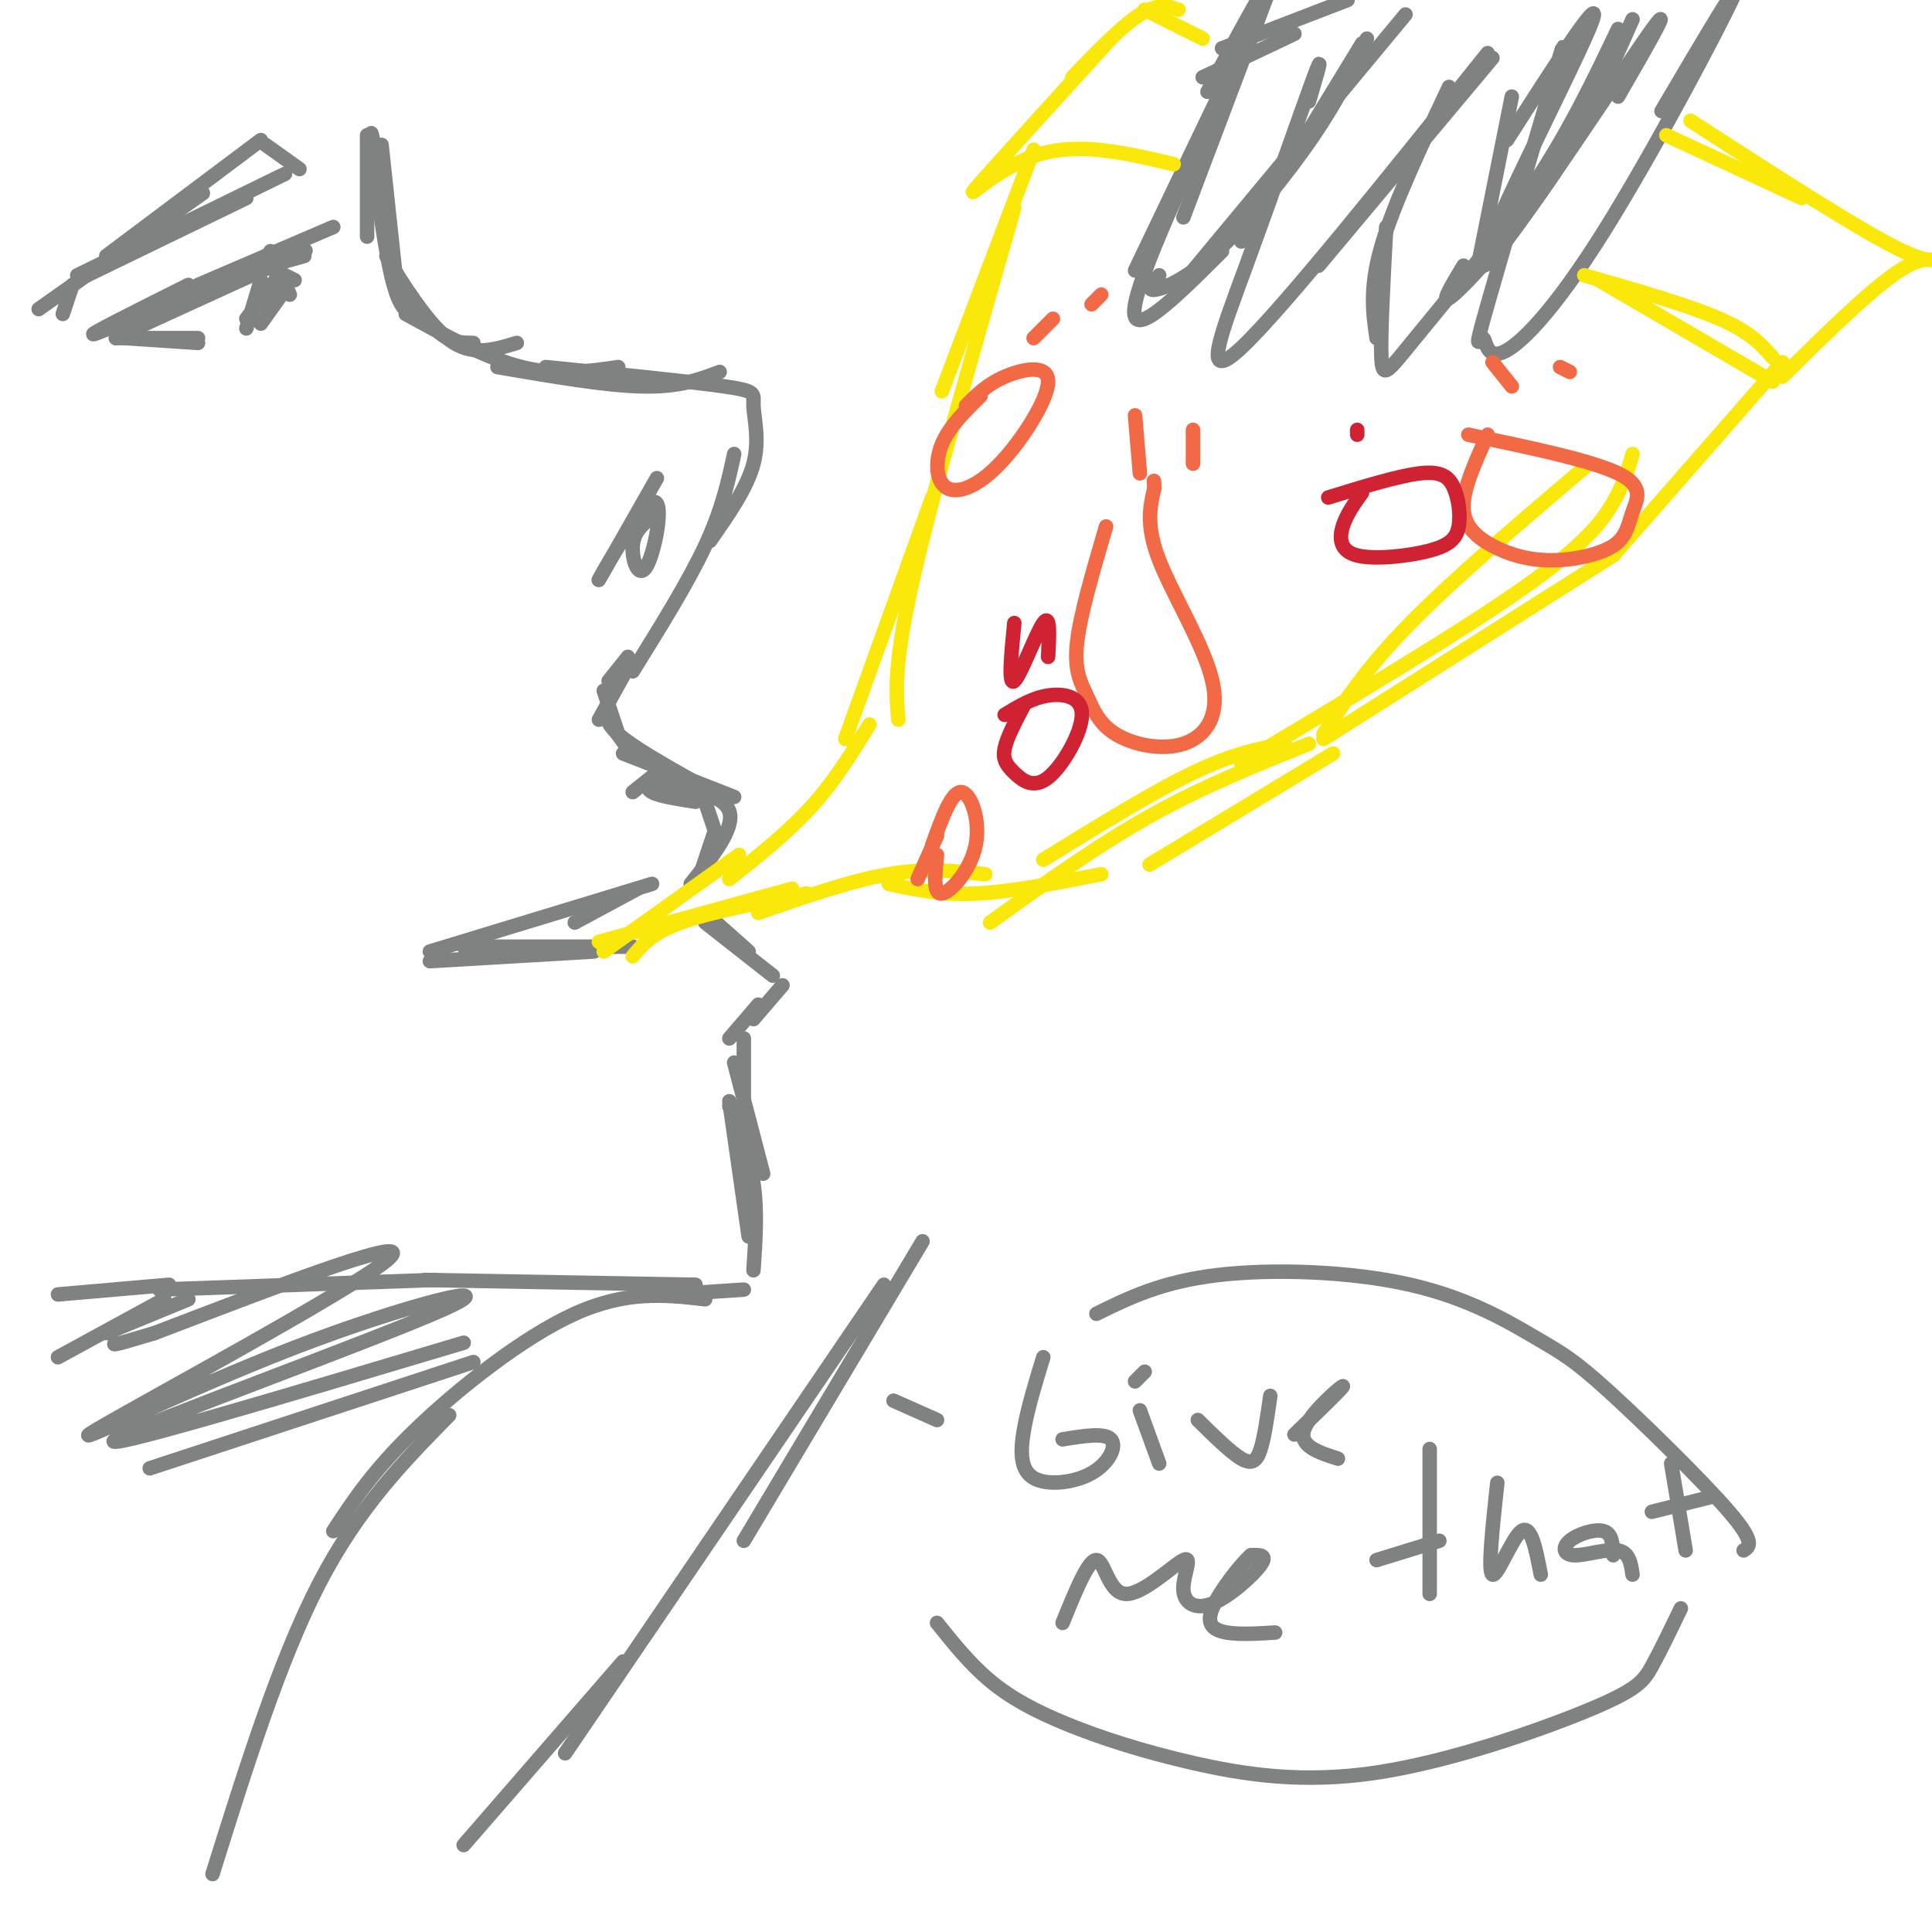 <svg viewBox='0 0 400 400' version='1.1' xmlns='http://www.w3.org/2000/svg' xmlns:xlink='http://www.w3.org/1999/xlink'><g fill='none' stroke='rgb(128,130,130)' stroke-width='3' stroke-linecap='round' stroke-linejoin='round'><path d='M76,28c0.000,0.000 0.000,21.000 0,21'/><path d='M79,30c0.000,0.000 3.000,28.000 3,28'/><path d='M78,33c-0.756,-4.089 -1.511,-8.178 -1,-3c0.511,5.178 2.289,19.622 4,27c1.711,7.378 3.356,7.689 5,8'/><path d='M80,53c3.500,6.000 7.000,12.000 10,15c3.000,3.000 5.500,3.000 8,3'/><path d='M81,55c4.333,6.667 8.667,13.333 13,16c4.333,2.667 8.667,1.333 13,0'/><path d='M84,65c8.333,4.583 16.667,9.167 24,11c7.333,1.833 13.667,0.917 20,0'/><path d='M103,76c11.167,1.917 22.333,3.833 30,4c7.667,0.167 11.833,-1.417 16,-3'/><path d='M113,76c15.012,1.500 30.024,3.000 37,4c6.976,1.000 5.917,1.500 6,4c0.083,2.500 1.310,7.000 0,12c-1.310,5.000 -5.155,10.500 -9,16'/><path d='M152,94c-1.250,5.750 -2.500,11.500 -6,19c-3.500,7.500 -9.250,16.750 -15,26'/><path d='M135,107c-1.893,1.528 -3.786,3.056 -4,6c-0.214,2.944 1.252,7.305 3,4c1.748,-3.305 3.778,-14.274 1,-13c-2.778,1.274 -10.365,14.793 -11,16c-0.635,1.207 5.683,-9.896 12,-21'/><path d='M130,136c0.000,0.000 -4.000,5.000 -4,5'/><path d='M129,140c0.000,0.000 -5.000,9.000 -5,9'/><path d='M125,148c0.000,0.000 5.000,7.000 5,7'/><path d='M125,143c0.000,0.000 3.000,9.000 3,9'/><path d='M126,146c-0.500,1.667 -1.000,3.333 2,6c3.000,2.667 9.500,6.333 16,10'/><path d='M146,166c0.000,0.000 2.000,6.000 2,6'/><path d='M136,160c0.000,0.000 -5.000,4.000 -5,4'/><path d='M135,161c-0.750,1.083 -1.500,2.167 0,3c1.500,0.833 5.250,1.417 9,2'/><path d='M129,156c0.000,0.000 23.000,9.000 23,9'/><path d='M136,162c6.917,1.250 13.833,2.500 15,6c1.167,3.500 -3.417,9.250 -8,15'/><path d='M148,172c0.000,0.000 -3.000,9.000 -3,9'/><path d='M146,189c0.000,0.000 9.000,8.000 9,8'/><path d='M146,191c0.000,0.000 14.000,11.000 14,11'/><path d='M162,204c0.000,0.000 -6.000,7.000 -6,7'/><path d='M132,184c0.000,0.000 -13.000,7.000 -13,7'/><path d='M135,183c0.000,0.000 -46.000,14.000 -46,14'/><path d='M89,199c0.000,0.000 34.000,-2.000 34,-2'/><path d='M96,196c0.000,0.000 35.000,0.000 35,0'/><path d='M157,208c0.000,0.000 -6.000,7.000 -6,7'/><path d='M154,215c0.000,0.000 0.000,16.000 0,16'/><path d='M152,220c0.000,0.000 6.000,23.000 6,23'/><path d='M151,228c0.000,0.000 4.000,28.000 4,28'/><path d='M151,229c2.083,5.167 4.167,10.333 5,16c0.833,5.667 0.417,11.833 0,18'/><path d='M154,267c0.000,0.000 -15.000,1.000 -15,1'/><path d='M144,266c0.000,0.000 -56.000,-1.000 -56,-1'/><path d='M90,265c0.000,0.000 -57.000,2.000 -57,2'/><path d='M35,266c0.000,0.000 -23.000,2.000 -23,2'/><path d='M146,269c-8.111,-0.933 -16.222,-1.867 -27,3c-10.778,4.867 -24.222,15.533 -33,24c-8.778,8.467 -12.889,14.733 -17,21'/><path d='M93,293c-9.417,9.583 -18.833,19.167 -27,35c-8.167,15.833 -15.083,37.917 -22,60'/><path d='M98,282c0.000,0.000 -67.000,22.000 -67,22'/><path d='M96,278c-38.591,11.534 -77.181,23.068 -72,20c5.181,-3.068 54.134,-20.739 68,-27c13.866,-6.261 -7.356,-1.111 -31,8c-23.644,9.111 -49.712,22.184 -41,17c8.712,-5.184 52.203,-28.624 60,-35c7.797,-6.376 -20.102,4.312 -48,15'/><path d='M32,276c-9.333,2.833 -8.667,2.417 -8,2'/><path d='M39,269c0.000,0.000 -17.000,7.000 -17,7'/><path d='M34,269c0.000,0.000 -22.000,12.000 -22,12'/><path d='M279,0c0.000,0.000 -26.000,10.000 -26,10'/><path d='M268,7c0.000,0.000 -19.000,9.000 -19,9'/><path d='M250,19c6.083,-11.333 12.167,-22.667 13,-23c0.833,-0.333 -3.583,10.333 -8,21'/><path d='M253,23c6.667,-17.333 13.333,-34.667 12,-31c-1.333,3.667 -10.667,28.333 -20,53'/><path d='M257,11c2.833,-6.250 5.667,-12.500 2,-5c-3.667,7.500 -13.833,28.750 -24,50'/><path d='M251,23c3.778,-7.356 7.556,-14.711 3,-5c-4.556,9.711 -17.444,36.489 -19,45c-1.556,8.511 8.222,-1.244 18,-11'/><path d='M240,57c-1.363,1.577 -2.726,3.155 -1,3c1.726,-0.155 6.542,-2.042 13,-8c6.458,-5.958 14.560,-15.988 20,-24c5.440,-8.012 8.220,-14.006 11,-20'/><path d='M247,56c0.000,0.000 44.000,-53.000 44,-53'/><path d='M282,9c0.000,0.000 -25.000,41.000 -25,41'/><path d='M271,21c1.673,-5.655 3.345,-11.310 1,-5c-2.345,6.310 -8.708,24.583 -14,39c-5.292,14.417 -9.512,24.976 -1,17c8.512,-7.976 29.756,-34.488 51,-61'/><path d='M273,55c0.000,0.000 36.000,-43.000 36,-43'/><path d='M300,18c-5.750,12.167 -11.500,24.333 -14,33c-2.500,8.667 -1.750,13.833 -1,19'/><path d='M287,47c-0.607,11.137 -1.214,22.274 -1,27c0.214,4.726 1.250,3.042 7,-4c5.750,-7.042 16.214,-19.440 24,-31c7.786,-11.560 12.893,-22.280 18,-33'/><path d='M303,55c-2.689,4.467 -5.378,8.933 -2,6c3.378,-2.933 12.822,-13.267 20,-24c7.178,-10.733 12.089,-21.867 17,-33'/><path d='M313,20c0.000,0.000 -7.000,35.000 -7,35'/><path d='M321,18c1.974,-6.539 3.948,-13.079 1,-3c-2.948,10.079 -10.816,36.776 -14,48c-3.184,11.224 -1.682,6.974 -1,7c0.682,0.026 0.544,4.326 4,3c3.456,-1.326 10.508,-8.280 21,-25c10.492,-16.720 24.426,-43.206 27,-49c2.574,-5.794 -6.213,9.103 -15,24'/><path d='M335,20c6.601,-11.446 13.202,-22.893 5,-11c-8.202,11.893 -31.208,47.125 -33,46c-1.792,-1.125 17.631,-38.607 22,-49c4.369,-10.393 -6.315,6.304 -17,23'/></g>
<g fill='none' stroke='rgb(250,232,11)' stroke-width='3' stroke-linecap='round' stroke-linejoin='round'><path d='M249,8c0.000,0.000 -12.000,-6.000 -12,-6'/><path d='M244,2c-2.167,-0.667 -4.333,-1.333 -8,1c-3.667,2.333 -8.833,7.667 -14,13'/><path d='M230,8c-12.644,13.911 -25.289,27.822 -28,31c-2.711,3.178 4.511,-4.378 13,-7c8.489,-2.622 18.244,-0.311 28,2'/><path d='M345,28c0.000,0.000 28.000,13.000 28,13'/><path d='M350,25c17.889,11.578 35.778,23.156 44,27c8.222,3.844 6.778,-0.044 1,3c-5.778,3.044 -15.889,13.022 -26,23'/><path d='M367,79c0.000,0.000 -36.000,-21.000 -36,-21'/><path d='M328,57c10.750,3.083 21.500,6.167 28,9c6.500,2.833 8.750,5.417 11,8'/><path d='M214,31c0.000,0.000 -19.000,50.000 -19,50'/><path d='M210,43c-8.500,29.667 -17.000,59.333 -21,77c-4.000,17.667 -3.500,23.333 -3,29'/><path d='M193,103c0.000,0.000 -18.000,50.000 -18,50'/><path d='M180,150c-3.583,5.833 -7.167,11.667 -12,17c-4.833,5.333 -10.917,10.167 -17,15'/><path d='M153,177c0.000,0.000 -28.000,20.000 -28,20'/><path d='M124,195c0.000,0.000 40.000,-11.000 40,-11'/><path d='M131,198c2.000,-2.417 4.000,-4.833 10,-7c6.000,-2.167 16.000,-4.083 26,-6'/><path d='M157,189c9.583,-3.333 19.167,-6.667 27,-8c7.833,-1.333 13.917,-0.667 20,0'/><path d='M184,183c5.333,1.167 10.667,2.333 18,2c7.333,-0.333 16.667,-2.167 26,-4'/><path d='M238,179c0.000,0.000 38.000,-23.000 38,-23'/><path d='M369,75c0.000,0.000 -35.000,40.000 -35,40'/><path d='M334,115c0.000,0.000 -60.000,38.000 -60,38'/><path d='M266,154c-5.333,1.000 -10.667,2.000 -19,6c-8.333,4.000 -19.667,11.000 -31,18'/><path d='M205,191c11.000,-7.917 22.000,-15.833 33,-22c11.000,-6.167 22.000,-10.583 33,-15'/><path d='M274,152c4.417,-6.833 8.833,-13.667 18,-23c9.167,-9.333 23.083,-21.167 37,-33'/><path d='M338,94c-0.867,3.022 -1.733,6.044 -4,10c-2.267,3.956 -5.933,8.844 -19,18c-13.067,9.156 -35.533,22.578 -58,36'/></g>
<g fill='none' stroke='rgb(242,105,70)' stroke-width='3' stroke-linecap='round' stroke-linejoin='round'><path d='M194,173c0.000,0.000 -4.000,9.000 -4,9'/><path d='M194,177c-0.423,4.119 -0.845,8.238 1,8c1.845,-0.238 5.958,-4.833 7,-10c1.042,-5.167 -0.988,-10.905 -3,-11c-2.012,-0.095 -4.006,5.452 -6,11'/><path d='M229,109c-2.675,9.109 -5.350,18.217 -6,24c-0.650,5.783 0.724,8.239 2,11c1.276,2.761 2.452,5.825 6,8c3.548,2.175 9.466,3.459 14,2c4.534,-1.459 7.682,-5.662 6,-13c-1.682,-7.338 -8.195,-17.811 -11,-25c-2.805,-7.189 -1.903,-11.095 -1,-15'/><path d='M239,101c-0.167,-2.500 -0.083,-1.250 0,0'/><path d='M235,86c0.000,0.000 1.000,12.000 1,12'/><path d='M247,89c0.000,0.000 0.000,7.000 0,7'/><path d='M308,90c-2.527,5.538 -5.055,11.075 -5,15c0.055,3.925 2.692,6.237 6,8c3.308,1.763 7.287,2.978 12,3c4.713,0.022 10.160,-1.149 13,-3c2.840,-1.851 3.072,-4.383 4,-7c0.928,-2.617 2.551,-5.319 -3,-8c-5.551,-2.681 -18.275,-5.340 -31,-8'/><path d='M309,75c0.000,0.000 4.000,5.000 4,5'/><path d='M323,76c0.000,0.000 2.000,1.000 2,1'/><path d='M203,82c-3.258,3.189 -6.515,6.378 -8,10c-1.485,3.622 -1.196,7.678 1,9c2.196,1.322 6.300,-0.089 11,-5c4.700,-4.911 9.996,-13.322 10,-17c0.004,-3.678 -5.285,-2.622 -9,-1c-3.715,1.622 -5.858,3.811 -8,6'/><path d='M218,66c0.000,0.000 -4.000,4.000 -4,4'/><path d='M226,63c0.000,0.000 2.000,-2.000 2,-2'/></g>
<g fill='none' stroke='rgb(207,34,51)' stroke-width='3' stroke-linecap='round' stroke-linejoin='round'><path d='M212,146c-1.773,3.363 -3.545,6.726 -4,9c-0.455,2.274 0.409,3.457 2,5c1.591,1.543 3.911,3.444 7,1c3.089,-2.444 6.947,-9.235 7,-13c0.053,-3.765 -3.699,-4.504 -7,-4c-3.301,0.504 -6.150,2.252 -9,4'/><path d='M210,129c-0.644,6.556 -1.289,13.111 0,12c1.289,-1.111 4.511,-9.889 6,-12c1.489,-2.111 1.244,2.444 1,7'/><path d='M282,102c-1.624,2.274 -3.249,4.548 -4,7c-0.751,2.452 -0.630,5.080 3,6c3.630,0.920 10.768,0.130 15,-1c4.232,-1.130 5.557,-2.602 6,-5c0.443,-2.398 0.004,-5.723 -1,-8c-1.004,-2.277 -2.573,-3.508 -7,-3c-4.427,0.508 -11.714,2.754 -19,5'/><path d='M281,90c0.000,0.000 0.000,-1.000 0,-1'/></g>
<g fill='none' stroke='rgb(128,130,130)' stroke-width='3' stroke-linecap='round' stroke-linejoin='round'><path d='M53,55c0.000,0.000 1.000,4.000 1,4'/><path d='M56,52c0.000,0.000 4.000,9.000 4,9'/><path d='M55,55c0.000,0.000 6.000,3.000 6,3'/><path d='M45,58c0.000,0.000 18.000,-5.000 18,-5'/><path d='M57,53c-9.256,4.893 -18.512,9.786 -14,8c4.512,-1.786 22.792,-10.250 20,-9c-2.792,1.250 -26.655,12.214 -35,16c-8.345,3.786 -1.173,0.393 6,-3'/><path d='M55,53c0.000,0.000 -31.000,17.000 -31,17'/><path d='M24,70c0.000,0.000 17.000,0.000 17,0'/><path d='M26,70c0.000,0.000 15.000,1.000 15,1'/><path d='M51,68c0.000,0.000 3.000,-10.000 3,-10'/><path d='M57,58c0.000,0.000 -6.000,8.000 -6,8'/><path d='M59,60c0.000,0.000 -5.000,7.000 -5,7'/><path d='M18,57c0.000,0.000 33.000,-16.000 33,-16'/><path d='M16,57c0.000,0.000 43.000,-21.000 43,-21'/><path d='M62,35c0.000,0.000 -7.000,-5.000 -7,-5'/><path d='M54,29c0.000,0.000 -32.000,24.000 -32,24'/><path d='M42,40c0.000,0.000 -34.000,24.000 -34,24'/><path d='M15,59c0.000,0.000 -2.000,6.000 -2,6'/><path d='M39,59c-11.333,5.667 -22.667,11.333 -19,10c3.667,-1.333 22.333,-9.667 41,-18'/><path d='M41,59c0.000,0.000 28.000,-12.000 28,-12'/><path d='M185,290c0.000,0.000 9.000,4.000 9,4'/><path d='M216,281c-1.601,5.233 -3.203,10.466 -4,15c-0.797,4.534 -0.791,8.370 2,10c2.791,1.630 8.367,1.054 12,-1c3.633,-2.054 5.324,-5.587 4,-7c-1.324,-1.413 -5.662,-0.707 -10,0'/><path d='M236,292c0.000,0.000 4.000,11.000 4,11'/><path d='M235,286c0.000,0.000 2.000,-2.000 2,-2'/><path d='M248,294c3.400,3.356 6.800,6.711 9,8c2.200,1.289 3.200,0.511 4,-2c0.800,-2.511 1.400,-6.756 2,-11'/><path d='M268,297c5.267,-5.089 10.533,-10.178 10,-10c-0.533,0.178 -6.867,5.622 -8,9c-1.133,3.378 2.933,4.689 7,6'/><path d='M220,336c2.650,-6.538 5.301,-13.075 7,-13c1.699,0.075 2.448,6.763 6,7c3.552,0.237 9.908,-5.975 12,-7c2.092,-1.025 -0.078,3.138 0,6c0.078,2.862 2.406,4.424 6,3c3.594,-1.424 8.456,-5.836 10,-8c1.544,-2.164 -0.228,-2.082 -2,-2'/><path d='M259,322c-2.179,1.881 -6.625,7.583 -8,11c-1.375,3.417 0.321,4.548 3,5c2.679,0.452 6.339,0.226 10,0'/><path d='M296,300c0.000,0.000 0.000,30.000 0,30'/><path d='M285,323c0.000,0.000 13.000,-4.000 13,-4'/><path d='M310,307c-1.000,9.222 -2.000,18.444 -1,19c1.000,0.556 4.000,-7.556 6,-9c2.000,-1.444 3.000,3.778 4,9'/><path d='M334,322c-0.089,-2.233 -0.179,-4.466 -2,-5c-1.821,-0.534 -5.375,0.630 -7,2c-1.625,1.370 -1.322,2.946 1,3c2.322,0.054 6.663,-1.413 9,-1c2.337,0.413 2.668,2.707 3,5'/><path d='M346,303c0.000,0.000 3.000,18.000 3,18'/><path d='M342,313c0.000,0.000 12.000,-3.000 12,-3'/><path d='M227,272c6.756,-3.313 13.511,-6.626 25,-8c11.489,-1.374 27.711,-0.807 40,2c12.289,2.807 20.644,7.856 26,11c5.356,3.144 7.711,4.385 15,11c7.289,6.615 19.511,18.604 25,25c5.489,6.396 4.244,7.198 3,8'/><path d='M194,336c3.406,4.255 6.812,8.509 11,12c4.188,3.491 9.157,6.218 16,9c6.843,2.782 15.560,5.618 26,8c10.440,2.382 22.602,4.308 38,2c15.398,-2.308 34.030,-8.852 44,-13c9.970,-4.148 11.277,-5.899 13,-9c1.723,-3.101 3.861,-7.550 6,-12'/><path d='M96,382c0.000,0.000 33.000,-38.000 33,-38'/><path d='M117,363c0.000,0.000 66.000,-97.000 66,-97'/><path d='M154,319c0.000,0.000 37.000,-62.000 37,-62'/></g>
</svg>